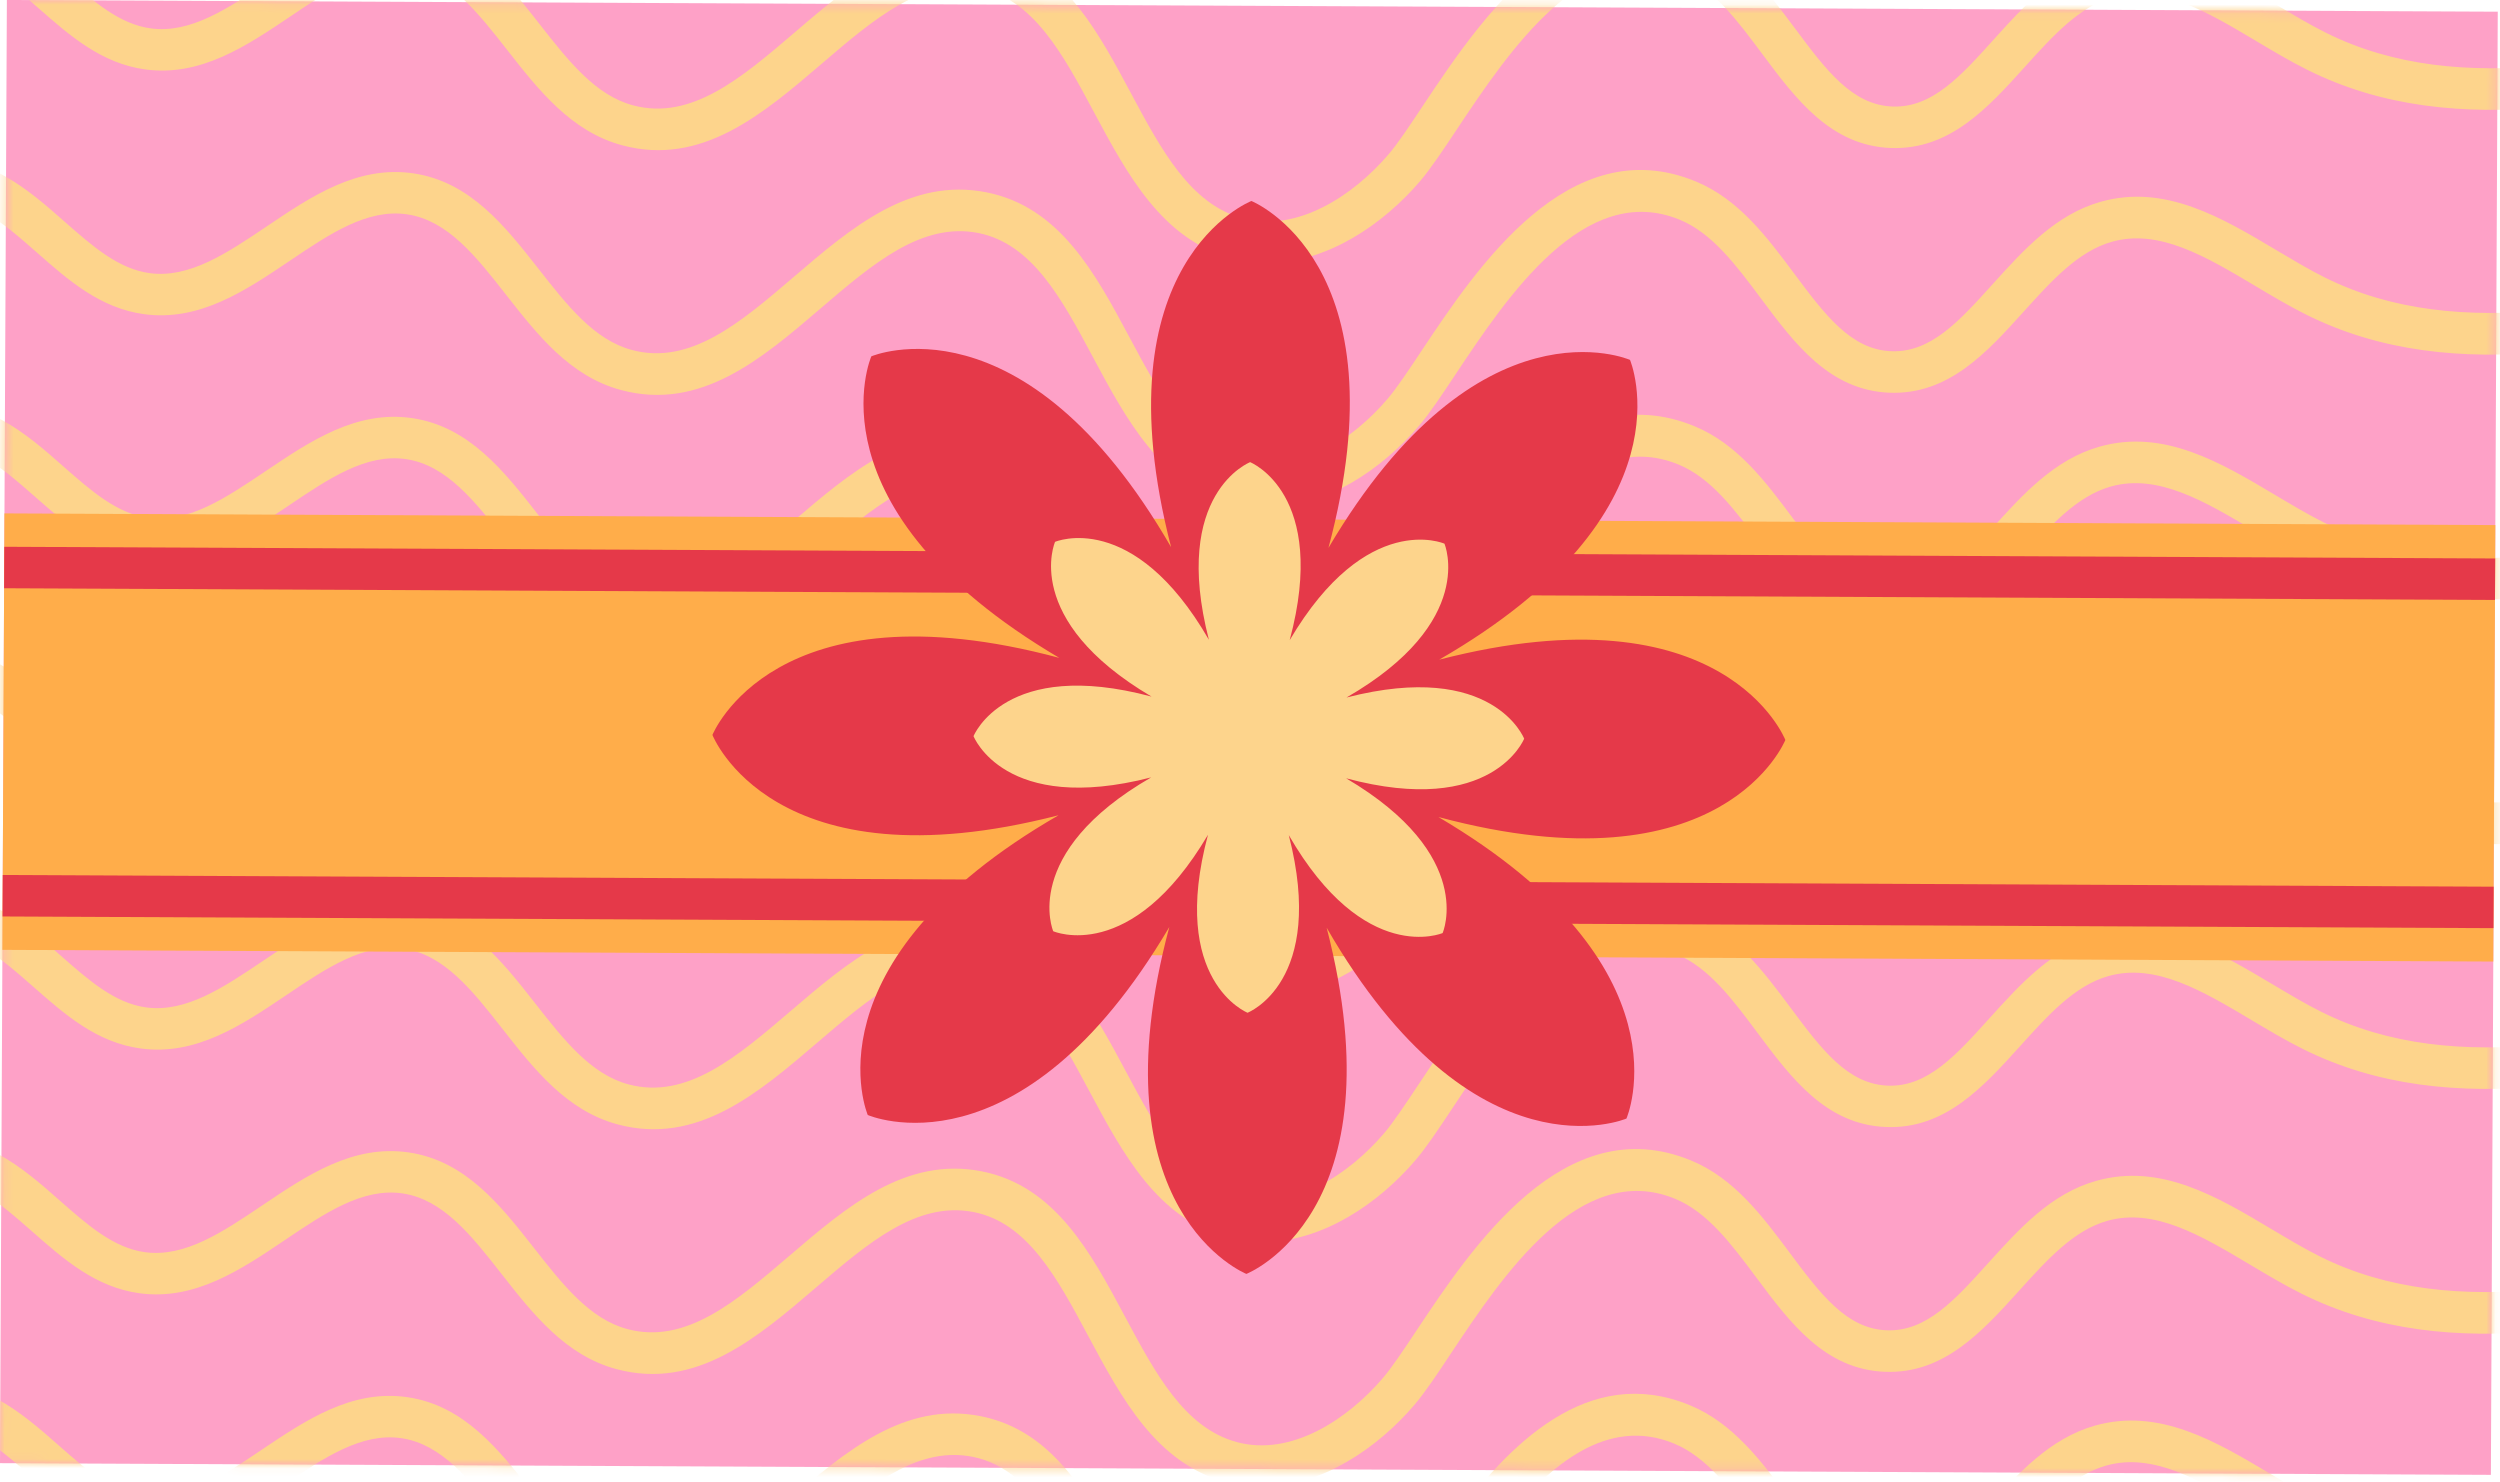 <svg width="275" height="163" viewBox="0 0 275 163" fill="none" xmlns="http://www.w3.org/2000/svg">
<path d="M274.753 1.287L0.756 0L0 160.947L273.997 162.234L274.753 1.287Z" fill="#FEA1C7"/>
<mask id="mask0_36_7219" style="mask-type:luminance" maskUnits="userSpaceOnUse" x="0" y="0" width="275" height="163">
<path d="M274.753 1.287L0.756 0L0 160.947L273.997 162.234L274.753 1.287Z" fill="white"/>
</mask>
<g mask="url(#mask0_36_7219)">
<path d="M280.428 7.199L280.406 11.79C271.027 12.625 262.046 11.813 253.766 7.661C251.889 6.724 250.024 5.615 248.217 4.535C242.757 1.28 237.602 -1.785 232.441 -0.333C228.734 0.711 225.82 3.941 222.734 7.357C218.664 11.861 214.47 16.511 207.999 16.279C201.375 16.035 197.538 10.888 193.829 5.908C191.072 2.208 188.462 -1.29 184.89 -2.754C174.424 -7.063 165.901 5.748 160.258 14.223C158.727 16.531 157.399 18.524 156.218 19.916C152.241 24.582 146 28.962 139.306 28.93C138.022 28.924 136.724 28.76 135.428 28.399C127.815 26.304 124.022 19.212 120.346 12.357C116.916 5.937 113.671 -0.121 107.722 -1.294C101.517 -2.513 96.119 2.102 90.414 6.988C83.91 12.556 77.184 18.315 68.461 15.988C62.835 14.486 59.253 9.917 55.793 5.497C52.495 1.29 49.379 -2.684 44.924 -3.347C40.543 -3.994 36.397 -1.2 32.009 1.762C27.126 5.051 22.079 8.459 15.991 7.64C11.161 6.991 7.645 3.893 4.248 0.91C2.232 -0.857 0.329 -2.529 -1.779 -3.67C-2.749 -4.198 -3.808 -4.588 -4.918 -4.835L-4.914 -5.724L3.459 -5.684C4.787 -4.681 6.036 -3.584 7.26 -2.507C10.289 0.149 13.136 2.665 16.599 3.126C20.966 3.709 25.091 0.929 29.46 -2.012C31.297 -3.248 33.154 -4.498 35.08 -5.531L51.579 -5.453C54.625 -3.38 57.03 -0.308 59.385 2.695C62.526 6.699 65.49 10.485 69.642 11.59C76.047 13.299 81.589 8.551 87.458 3.533C91.597 -0.017 95.835 -3.641 100.637 -5.228L110.762 -5.18C117.411 -2.819 120.949 3.794 124.38 10.208C127.742 16.494 130.919 22.428 136.643 24.005C142.678 25.663 148.923 21.451 152.756 16.962C153.764 15.782 155.022 13.887 156.473 11.702C159.944 6.49 164.747 -0.735 170.824 -4.898L190.34 -4.806C193.154 -2.646 195.352 0.307 197.495 3.186C200.841 7.679 203.741 11.559 208.174 11.718C212.532 11.886 215.689 8.366 219.356 4.295C222.661 0.638 226.071 -3.138 230.857 -4.621L239.926 -4.578C243.609 -3.524 247.119 -1.439 250.556 0.616C252.377 1.696 254.085 2.721 255.814 3.583C263.301 7.336 271.626 8.027 280.433 7.199L280.428 7.199Z" fill="#FDD48C"/>
<path d="M280.302 34.12L280.28 38.716C270.896 39.551 261.92 38.739 253.64 34.587C251.763 33.65 249.897 32.535 248.091 31.461C242.631 28.206 237.476 25.136 232.315 26.593C228.607 27.637 225.694 30.862 222.607 34.278C218.538 38.782 214.344 43.432 207.873 43.2C201.249 42.956 197.412 37.809 193.703 32.829C190.946 29.134 188.336 25.636 184.764 24.168C174.293 19.858 165.771 32.669 160.132 41.148C158.601 43.457 157.273 45.45 156.092 46.837C152.115 51.508 145.874 55.888 139.18 55.856C137.896 55.85 136.598 55.686 135.302 55.325C127.689 53.23 123.896 46.138 120.22 39.278C116.79 32.858 113.545 26.8 107.596 25.627C101.391 24.408 95.993 29.023 90.288 33.909C83.784 39.482 77.058 45.236 68.335 42.909C62.709 41.412 59.127 36.838 55.667 32.423C52.369 28.211 49.253 24.242 44.798 23.579C40.417 22.927 36.271 25.721 31.883 28.683C27 31.972 21.953 35.38 15.865 34.561C11.034 33.912 7.519 30.824 4.122 27.831C2.106 26.059 0.203 24.387 -1.905 23.246C-2.885 22.718 -3.934 22.328 -5.044 22.081L-5.022 17.44C-3.153 17.75 -1.368 18.351 0.267 19.233C2.832 20.622 5.025 22.543 7.134 24.409C10.163 27.07 13.01 29.581 16.473 30.047C20.84 30.63 24.965 27.85 29.334 24.909C34.252 21.589 39.338 18.167 45.475 19.07C51.726 19.993 55.559 24.884 59.264 29.606C62.405 33.61 65.369 37.401 69.521 38.501C75.926 40.215 81.468 35.467 87.337 30.444C93.618 25.062 100.121 19.499 108.491 21.153C116.561 22.741 120.476 30.052 124.254 37.124C127.616 43.41 130.793 49.349 136.517 50.922C142.552 52.584 148.797 48.372 152.63 43.878C153.638 42.698 154.896 40.808 156.347 38.623C162.423 29.493 172.581 14.216 186.511 19.95C191.252 21.897 194.362 26.069 197.369 30.102C200.715 34.595 203.615 38.48 208.048 38.634C212.406 38.802 215.563 35.282 219.23 31.216C222.62 27.47 226.114 23.596 231.087 22.193C238.141 20.207 244.394 23.934 250.434 27.537C252.256 28.617 253.964 29.642 255.693 30.504C263.18 34.252 271.505 34.938 280.312 34.115L280.302 34.12Z" fill="#FDD48C"/>
<path d="M280.175 61.051L280.153 65.642C270.774 66.477 261.793 65.664 253.513 61.513C251.636 60.576 249.771 59.461 247.964 58.386C242.504 55.132 237.349 52.066 232.188 53.518C228.481 54.562 225.567 57.792 222.481 61.209C218.411 65.707 214.217 70.348 207.746 70.125C201.122 69.887 197.285 64.739 193.576 59.76C190.819 56.059 188.209 52.566 184.637 51.098C174.166 46.788 165.644 59.599 160.005 68.074C158.474 70.382 157.146 72.376 155.965 73.767C151.988 78.434 145.747 82.813 139.053 82.782C137.769 82.776 136.471 82.612 135.175 82.25C127.562 80.156 123.769 73.063 120.093 66.203C116.663 59.789 113.418 53.726 107.47 52.557C101.265 51.334 95.866 55.954 90.161 60.839C83.657 66.407 76.931 72.162 68.208 69.84C62.582 68.337 59 63.769 55.54 59.349C52.242 55.142 49.126 51.168 44.671 50.505C40.29 49.857 36.144 52.652 31.756 55.613C26.873 58.903 21.826 62.31 15.738 61.492C10.908 60.842 7.392 57.745 3.995 54.762C1.979 52.99 0.076 51.317 -2.032 50.177C-3.002 49.649 -4.061 49.259 -5.171 49.012L-5.149 44.371C-3.28 44.681 -1.495 45.282 0.14 46.163C2.705 47.548 4.898 49.474 7.007 51.34C10.036 53.995 12.883 56.512 16.346 56.972C20.713 57.556 24.838 54.776 29.207 51.834C34.125 48.52 39.211 45.093 45.349 45.996C51.599 46.919 55.432 51.814 59.137 56.542C62.278 60.545 65.242 64.331 69.394 65.437C75.799 67.145 81.341 62.398 87.21 57.38C93.491 51.998 99.994 46.43 108.364 48.084C116.434 49.672 120.349 56.987 124.127 64.06C127.489 70.346 130.666 76.28 136.39 77.857C142.425 79.515 148.67 75.303 152.503 70.814C153.511 69.633 154.769 67.739 156.22 65.553C162.296 56.424 172.454 41.147 186.384 46.88C191.125 48.833 194.235 53.004 197.242 57.042C200.588 61.536 203.488 65.415 207.921 65.574C212.279 65.738 215.436 62.223 219.103 58.152C222.493 54.406 225.987 50.532 230.96 49.129C238.014 47.142 244.267 50.87 250.307 54.472C252.129 55.552 253.837 56.577 255.566 57.44C263.053 61.192 271.378 61.883 280.185 61.056L280.175 61.051Z" fill="#FDD48C"/>
<path d="M280.049 87.972L280.027 92.568C270.643 93.402 261.667 92.59 253.387 88.439C251.51 87.502 249.645 86.387 247.838 85.312C242.378 82.058 237.223 78.987 232.062 80.444C228.355 81.488 225.441 84.713 222.355 88.13C218.285 92.633 214.091 97.294 207.62 97.051C200.996 96.808 197.159 91.66 193.45 86.681C190.693 82.985 188.083 79.487 184.511 78.019C174.04 73.709 165.518 86.52 159.879 95C158.348 97.308 157.02 99.302 155.839 100.688C151.862 105.355 145.621 109.739 138.927 109.708C137.643 109.702 136.345 109.533 135.049 109.176C127.436 107.082 123.643 99.989 119.967 93.129C116.537 86.71 113.292 80.652 107.344 79.478C101.139 78.259 95.74 82.875 90.035 87.76C83.531 93.328 76.805 99.088 68.082 96.761C62.456 95.263 58.874 90.69 55.414 86.275C52.116 82.063 49 78.093 44.545 77.431C40.169 76.778 36.018 79.573 31.63 82.534C26.747 85.824 21.7 89.231 15.612 88.413C10.781 87.763 7.266 84.676 3.869 81.683C1.853 79.911 -0.05 78.238 -2.158 77.098C-3.128 76.57 -4.187 76.18 -5.297 75.933L-5.275 71.292C-3.406 71.602 -1.621 72.203 0.014 73.084C2.579 74.474 4.772 76.395 6.881 78.261C9.91 80.921 12.757 83.433 16.221 83.898C20.587 84.477 24.712 81.702 29.081 78.76C33.999 75.441 39.085 72.019 45.222 72.921C51.473 73.844 55.306 78.735 59.011 83.458C62.152 87.461 65.116 91.252 69.268 92.353C75.673 94.066 81.215 89.318 87.084 84.295C93.365 78.914 99.868 73.346 108.238 75.005C116.308 76.593 120.223 83.903 124.001 90.976C127.363 97.262 130.54 103.201 136.264 104.773C142.299 106.436 148.545 102.224 152.377 97.73C153.385 96.549 154.643 94.659 156.095 92.474C162.17 83.345 172.328 68.068 186.258 73.801C190.999 75.749 194.109 79.92 197.117 83.953C200.462 88.447 203.362 92.331 207.795 92.485C212.153 92.654 215.31 89.134 218.977 85.068C222.367 81.322 225.861 77.443 230.834 76.045C237.888 74.054 244.141 77.786 250.181 81.388C252.003 82.468 253.711 83.493 255.44 84.356C262.927 88.103 271.252 88.789 280.059 87.967L280.049 87.972Z" fill="#FDD48C"/>
<path d="M279.922 114.897L279.9 119.489C270.521 120.323 261.54 119.511 253.26 115.359C251.383 114.423 249.518 113.308 247.711 112.233C242.251 108.979 237.096 105.913 231.935 107.365C228.228 108.409 225.314 111.639 222.228 115.056C218.158 119.554 213.964 124.215 207.493 123.972C200.869 123.728 197.032 118.586 193.323 113.607C190.566 109.906 187.956 106.408 184.384 104.945C173.918 100.635 165.391 113.441 159.752 121.921C158.221 124.229 156.893 126.222 155.712 127.609C151.735 132.281 145.494 136.66 138.8 136.629C137.516 136.622 136.218 136.458 134.922 136.097C127.309 134.002 123.516 126.91 119.841 120.05C116.41 113.635 113.165 107.572 107.217 106.404C101.007 105.185 95.614 109.8 89.908 114.686C83.405 120.254 76.678 126.013 67.955 123.687C62.329 122.184 58.747 117.615 55.287 113.195C51.989 108.988 48.873 105.014 44.418 104.351C40.042 103.704 35.891 106.498 31.503 109.46C26.62 112.75 21.573 116.157 15.485 115.334C10.655 114.689 7.139 111.597 3.742 108.609C1.726 106.837 -0.177 105.164 -2.285 104.019C-3.265 103.496 -4.314 103.101 -5.424 102.858L-5.402 98.223C-3.532 98.528 -1.748 99.129 -0.113 100.01C2.452 101.395 4.645 103.32 6.755 105.187C9.783 107.842 12.63 110.354 16.094 110.819C20.46 111.402 24.586 108.623 28.954 105.681C33.872 102.367 38.958 98.939 45.096 99.842C51.346 100.765 55.179 105.661 58.885 110.388C62.025 114.392 64.99 118.178 69.141 119.283C75.546 120.992 81.088 116.244 86.957 111.226C93.238 105.845 99.741 100.277 108.111 101.93C116.181 103.518 120.096 110.834 123.874 117.906C127.236 124.187 130.413 130.127 136.137 131.704C142.172 133.361 148.418 129.15 152.25 124.66C153.258 123.48 154.516 121.585 155.968 119.4C162.043 110.27 172.202 94.994 186.131 100.727C190.872 102.675 193.982 106.846 196.99 110.889C200.335 115.382 203.235 119.262 207.668 119.421C212.026 119.584 215.183 116.064 218.85 111.999C222.24 108.253 225.734 104.379 230.707 102.975C237.761 100.989 244.014 104.716 250.054 108.319C251.876 109.399 253.584 110.424 255.313 111.286C262.8 115.039 271.13 115.73 279.932 114.902L279.922 114.897Z" fill="#FDD48C"/>
<path d="M279.796 141.818L279.774 146.414C270.39 147.249 261.414 146.437 253.134 142.285C251.257 141.348 249.392 140.234 247.585 139.159C242.125 135.904 236.97 132.834 231.809 134.291C228.102 135.335 225.188 138.56 222.102 141.977C218.032 146.48 213.824 151.145 207.367 150.898C200.743 150.654 196.906 145.507 193.197 140.528C190.44 136.832 187.83 133.334 184.258 131.866C173.792 127.561 165.265 140.367 159.626 148.842C158.095 151.155 156.767 153.148 155.586 154.535C151.609 159.202 145.368 163.586 138.674 163.554C137.39 163.548 136.092 163.379 134.796 163.023C127.183 160.923 123.39 153.836 119.715 146.976C116.284 140.556 113.039 134.498 107.091 133.325C100.881 132.106 95.487 136.721 89.782 141.607C83.279 147.175 76.552 152.934 67.829 150.608C62.203 149.11 58.621 144.536 55.161 140.121C51.863 135.909 48.747 131.94 44.292 131.277C39.916 130.625 35.765 133.419 31.377 136.381C26.494 139.671 21.447 143.078 15.359 142.26C10.529 141.61 7.013 138.523 3.616 135.53C1.6 133.758 -0.303 132.085 -2.411 130.944C-3.381 130.417 -4.44 130.026 -5.55 129.779L-5.528 125.139C-3.658 125.449 -1.874 126.049 -0.239 126.931C2.326 128.316 4.519 130.241 6.629 132.108C9.657 134.768 12.504 137.28 15.967 137.745C20.334 138.323 24.46 135.548 28.828 132.607C33.746 129.288 38.832 125.865 44.97 126.768C51.221 127.691 55.053 132.582 58.758 137.304C61.899 141.308 64.864 145.094 69.015 146.2C75.42 147.913 80.962 143.165 86.831 138.142C93.112 132.761 99.615 127.193 107.985 128.846C116.055 130.439 119.97 137.75 123.748 144.822C127.11 151.108 130.287 157.048 136.011 158.62C142.046 160.277 148.292 156.071 152.124 151.576C153.132 150.396 154.39 148.501 155.842 146.316C161.917 137.191 172.076 121.915 186.005 127.648C190.746 129.596 193.856 133.767 196.864 137.8C200.21 142.293 203.109 146.178 207.542 146.332C211.9 146.5 215.057 142.98 218.724 138.915C222.114 135.169 225.608 131.29 230.581 129.896C237.635 127.905 243.888 131.627 249.928 135.24C251.75 136.32 253.458 137.345 255.187 138.207C262.674 141.955 270.999 142.641 279.806 141.818L279.796 141.818Z" fill="#FDD48C"/>
<path d="M60.786 166.936L54.931 166.908C51.672 162.756 48.571 158.856 44.17 158.203C39.794 157.555 35.644 160.35 31.255 163.311C29.458 164.522 27.64 165.748 25.759 166.771L8.811 166.691C6.906 165.468 5.18 163.949 3.489 162.46C1.473 160.683 -0.43 159.015 -2.537 157.87C-3.517 157.347 -4.567 156.952 -5.677 156.71L-5.655 152.074C-3.785 152.379 -2.001 152.98 -0.366 153.862C2.2 155.246 4.392 157.172 6.502 159.033C9.53 161.694 12.377 164.205 15.841 164.671C20.207 165.254 24.333 162.474 28.701 159.532C33.619 156.218 38.705 152.791 44.843 153.694C51.093 154.617 54.926 159.512 58.632 164.24C59.358 165.161 60.069 166.073 60.791 166.941L60.786 166.936Z" fill="#FDD48C"/>
<path d="M121.114 167.218L115.733 167.193C113.405 163.687 110.727 160.988 106.968 160.245C101.385 159.147 96.46 162.778 91.37 167.079L84.369 167.046C85.142 166.398 85.916 165.74 86.694 165.072C92.974 159.69 99.478 154.122 107.848 155.776C114.181 157.025 117.956 161.797 121.114 167.218Z" fill="#FDD48C"/>
<path d="M198.906 167.584L193.154 167.557C193.125 167.522 193.095 167.487 193.076 167.453C190.318 163.752 187.708 160.254 184.136 158.786C176.858 155.794 170.514 161.077 165.429 167.426L159.727 167.4C165.888 158.957 174.654 149.953 185.869 154.568C190.609 156.515 193.72 160.687 196.727 164.72C197.463 165.716 198.184 166.677 198.901 167.579L198.906 167.584Z" fill="#FDD48C"/>
<path d="M262.68 167.883L250.446 167.826C249.442 167.258 248.437 166.661 247.463 166.079C242.003 162.825 236.848 159.759 231.687 161.211C228.419 162.129 225.766 164.753 223.071 167.697L216.925 167.668C217.475 167.084 218.026 166.464 218.592 165.84C221.982 162.094 225.476 158.22 230.449 156.816C237.503 154.825 243.756 158.557 249.796 162.16C251.618 163.24 253.326 164.265 255.055 165.127C257.513 166.358 260.056 167.259 262.68 167.883Z" fill="#FDD48C"/>
</g>
<path d="M274.487 57.76L0.49 56.473L0.265 104.484L274.262 105.771L274.487 57.76Z" fill="#FFAD4A"/>
<path d="M274.301 97.536L0.304 96.249L0.282 100.811L274.279 102.098L274.301 97.536Z" fill="#E53949"/>
<path d="M274.47 61.433L0.473 60.145L0.451 64.707L274.448 65.994L274.47 61.433Z" fill="#E53949"/>
<path d="M196.388 81.397C196.388 81.397 189.788 64.442 158.311 72.564C186.469 56.315 179.3 39.589 179.3 39.589C179.3 39.589 162.642 32.268 146.13 60.268C154.547 28.868 137.654 22.109 137.654 22.109C137.654 22.109 120.699 28.709 128.821 60.186C112.572 32.033 95.847 39.197 95.847 39.197C95.847 39.197 88.526 55.855 116.525 72.367C85.126 63.95 78.367 80.843 78.367 80.843C78.367 80.843 84.967 97.798 116.444 89.676C88.29 105.925 95.454 122.65 95.454 122.65C95.454 122.65 112.112 129.971 128.625 101.972C120.208 133.371 137.1 140.13 137.1 140.13C137.1 140.13 154.055 133.53 145.933 102.053C162.182 130.206 178.908 123.042 178.908 123.042C178.908 123.042 186.228 106.385 158.229 89.872C189.629 98.289 196.388 81.397 196.388 81.397Z" fill="#E53949"/>
<path d="M167.66 81.262C167.66 81.262 164.275 72.562 148.116 76.727C162.566 68.387 158.889 59.804 158.889 59.804C158.889 59.804 150.341 56.046 141.866 70.417C146.187 54.304 137.514 50.837 137.514 50.837C137.514 50.837 128.814 54.222 132.979 70.376C124.64 55.925 116.057 59.603 116.057 59.603C116.057 59.603 112.299 68.151 126.67 76.626C110.556 72.304 107.089 80.977 107.089 80.977C107.089 80.977 110.475 89.677 126.628 85.512C112.178 93.852 115.855 102.435 115.855 102.435C115.855 102.435 124.403 106.193 132.879 91.822C128.557 107.935 137.23 111.402 137.23 111.402C137.23 111.402 145.93 108.017 141.765 91.863C150.105 106.313 158.688 102.636 158.688 102.636C158.688 102.636 162.446 94.088 148.074 85.613C164.188 89.934 167.655 81.262 167.655 81.262L167.66 81.262Z" fill="#FDD48C"/>
</svg>
